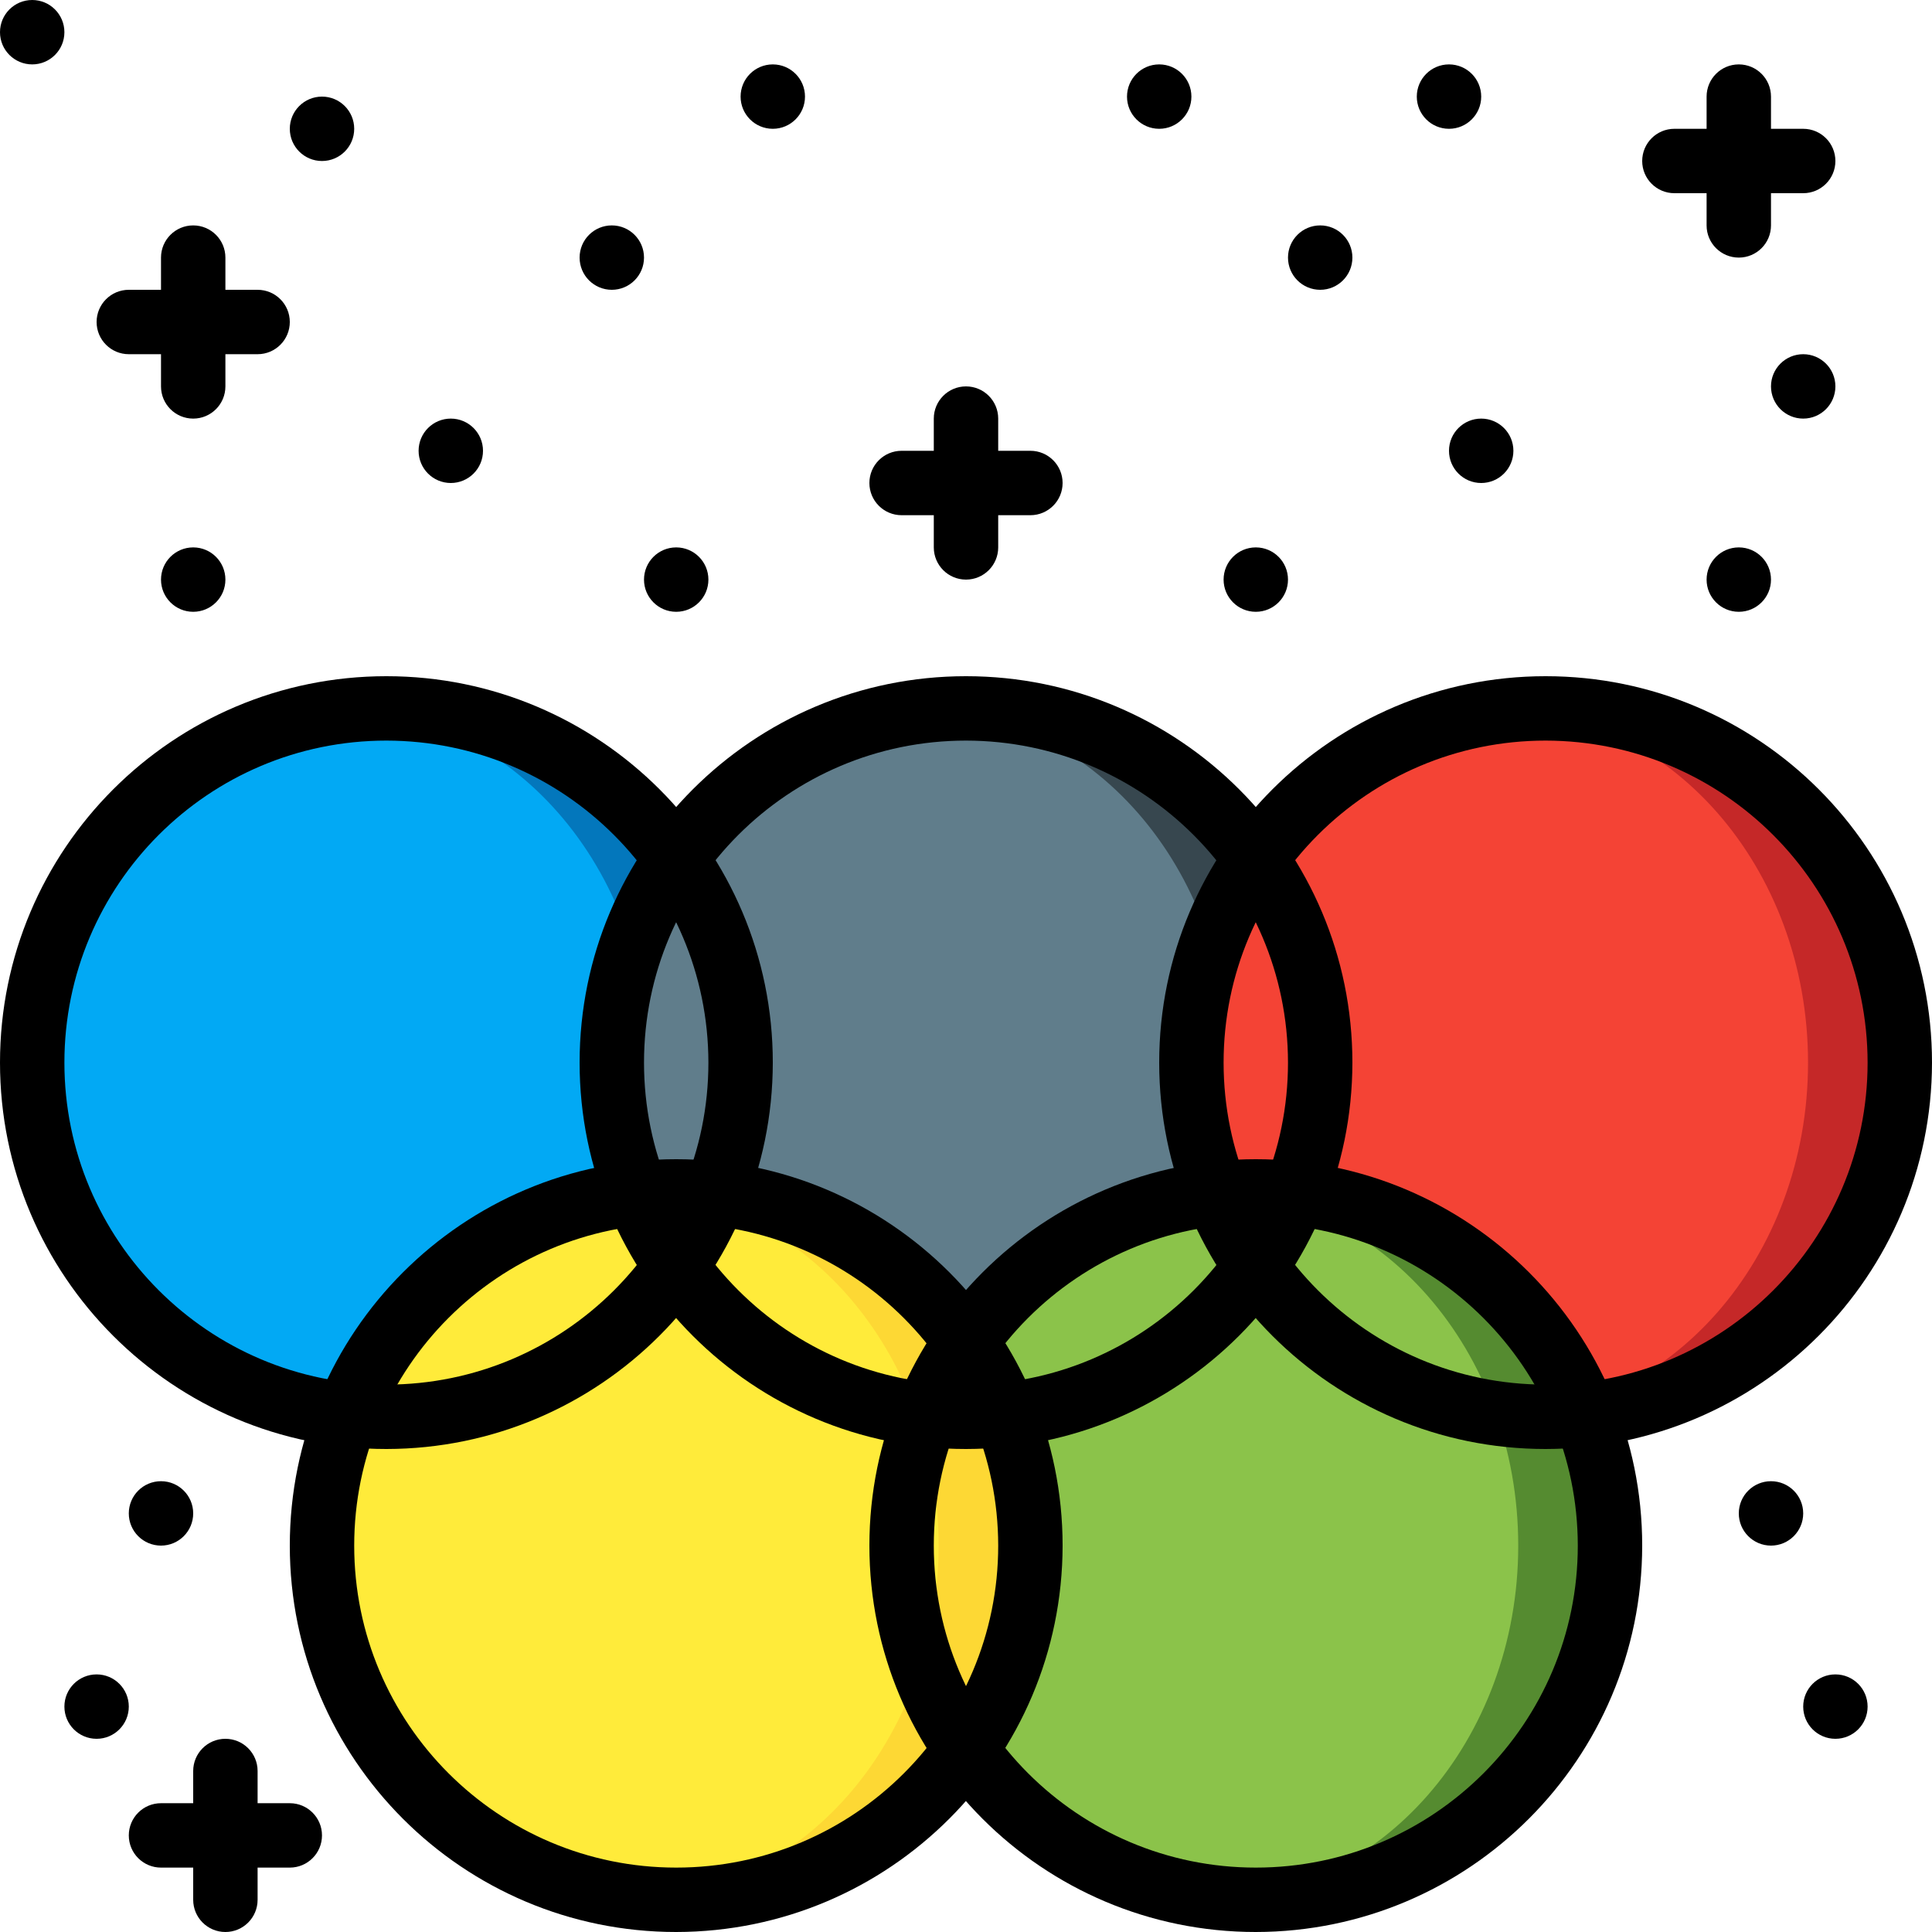 <svg height="512pt" viewBox="0 0 512 512" width="512pt" xmlns="http://www.w3.org/2000/svg"><path d="m196.863 281.602c.02 25.059-9.93 49.094-27.648 66.816-17.719 17.719-41.758 27.664-66.816 27.645-4.168.02-8.332-.266-12.457-.852-46.945-6.223-82.02-46.258-82.02-93.609 0-47.355 35.074-87.387 82.02-93.613 4.125-.586 8.289-.871 12.457-.852 25.059-.02 49.098 9.93 66.816 27.648s27.668 41.758 27.648 66.816zm0 0" fill="#0377bc"/><path d="m171.945 281.602c0-51.703-36.715-93.613-82.004-93.613-45.289 0-82.004 41.91-82.004 93.613 0 51.699 36.715 93.609 82.004 93.609 45.289 0 82.004-41.91 82.004-93.609zm0 0" fill="#02a9f4"/><path d="m350.465 281.602c.016 25.059-9.93 49.094-27.648 66.816-17.719 17.719-41.758 27.664-66.816 27.645-4.168.02-8.332-.266-12.457-.852-46.945-6.223-82.02-46.258-82.02-93.609 0-47.355 35.074-87.387 82.02-93.613 4.125-.586 8.289-.871 12.457-.852 25.059-.02 49.098 9.93 66.816 27.648s27.664 41.758 27.648 66.816zm0 0" fill="#37474f"/><path d="m325.547 281.602c0-51.703-36.715-93.613-82.004-93.613-45.293 0-82.008 41.91-82.008 93.613 0 51.699 36.715 93.609 82.008 93.609 45.289 0 82.004-41.91 82.004-93.609zm0 0" fill="#607d8b"/><path d="m504.062 281.602c.02 25.059-9.926 49.094-27.645 66.816-17.723 17.719-41.758 27.664-66.816 27.645-4.168.02-8.332-.266-12.461-.852-46.945-6.223-82.02-46.258-82.02-93.609 0-47.355 35.074-87.387 82.02-93.613 4.129-.586 8.293-.871 12.461-.852 25.059-.02 49.094 9.93 66.816 27.648 17.719 17.719 27.664 41.758 27.645 66.816zm0 0" fill="#c52828"/><path d="m479.148 281.602c0-51.703-36.719-93.613-82.008-93.613s-82.004 41.91-82.004 93.613c0 51.699 36.715 93.609 82.004 93.609s82.008-41.91 82.008-93.609zm0 0" fill="#f44335"/><path d="m427.266 409.602c.016 25.059-9.93 49.094-27.648 66.816-17.719 17.719-41.758 27.664-66.816 27.645-4.168.02-8.332-.266-12.461-.852-46.941-6.223-82.016-46.258-82.016-93.609 0-47.355 35.074-87.387 82.016-93.613 4.129-.586 8.293-.871 12.461-.852 25.059-.02 49.098 9.93 66.816 27.648s27.664 41.758 27.648 66.816zm0 0" fill="#558b30"/><path d="m402.348 409.602c0-51.703-36.715-93.613-82.008-93.613-45.289 0-82.004 41.91-82.004 93.613 0 51.699 36.715 93.609 82.004 93.609 45.293 0 82.008-41.91 82.008-93.609zm0 0" fill="#8bc34a"/><path d="m273.664 409.602c.02 25.059-9.93 49.094-27.648 66.816-17.719 17.719-41.758 27.664-66.816 27.645-4.168.02-8.332-.266-12.457-.852-46.945-6.223-82.02-46.258-82.02-93.609 0-47.355 35.074-87.387 82.02-93.613 4.125-.586 8.289-.871 12.457-.852 25.059-.02 49.098 9.93 66.816 27.648s27.668 41.758 27.648 66.816zm0 0" fill="#fdd834"/><path d="m248.746 409.602c0-51.703-36.715-93.613-82.004-93.613-45.293 0-82.008 41.91-82.008 93.613 0 51.699 36.715 93.609 82.008 93.609 45.289 0 82.004-41.91 82.004-93.609zm0 0" fill="#ffeb3a"/><path d="m179.199 512c-56.555 0-102.398-45.848-102.398-102.398 0-56.555 45.844-102.402 102.398-102.402 56.555 0 102.402 45.848 102.402 102.402-.062 56.527-45.871 102.336-102.402 102.398zm0-187.734c-47.129 0-85.332 38.207-85.332 85.336 0 47.125 38.203 85.332 85.332 85.332 47.129 0 85.336-38.207 85.336-85.332-.055-47.109-38.227-85.281-85.336-85.336zm0 0"/><path d="m332.801 512c-56.555 0-102.402-45.848-102.402-102.398 0-56.555 45.848-102.402 102.402-102.402 56.555 0 102.398 45.848 102.398 102.402-.059 56.527-45.871 102.336-102.398 102.398zm0-187.734c-47.129 0-85.336 38.207-85.336 85.336 0 47.125 38.207 85.332 85.336 85.332 47.129 0 85.332-38.207 85.332-85.332-.051-47.109-38.227-85.281-85.332-85.336zm0 0"/><path d="m256 384c-56.555 0-102.398-45.848-102.398-102.398 0-56.555 45.844-102.402 102.398-102.402s102.398 45.848 102.398 102.402c-.059 56.527-45.871 102.336-102.398 102.398zm0-187.734c-47.129 0-85.332 38.207-85.332 85.336 0 47.125 38.203 85.332 85.332 85.332s85.332-38.207 85.332-85.332c-.051-47.109-38.227-85.281-85.332-85.336zm0 0"/><path d="m409.602 384c-56.555 0-102.402-45.848-102.402-102.398 0-56.555 45.848-102.402 102.402-102.402 56.551 0 102.398 45.848 102.398 102.402-.062 56.527-45.871 102.336-102.398 102.398zm0-187.734c-47.129 0-85.336 38.207-85.336 85.336 0 47.125 38.207 85.332 85.336 85.332 47.125 0 85.332-38.207 85.332-85.332-.051-47.109-38.227-85.281-85.332-85.336zm0 0"/><path d="m102.398 384c-56.551 0-102.398-45.848-102.398-102.398 0-56.555 45.848-102.402 102.398-102.402 56.555 0 102.402 45.848 102.402 102.402-.062 56.527-45.871 102.336-102.402 102.398zm0-187.734c-47.125 0-85.332 38.207-85.332 85.336 0 47.125 38.207 85.332 85.332 85.332 47.129 0 85.336-38.207 85.336-85.332-.055-47.109-38.227-85.281-85.336-85.336zm0 0"/><path d="m51.199 110.934c-4.711 0-8.531-3.82-8.531-8.535v-34.133c0-4.711 3.82-8.531 8.531-8.531 4.715 0 8.535 3.82 8.535 8.531v34.133c0 4.715-3.82 8.535-8.535 8.535zm0 0"/><path d="m68.266 93.867h-34.133c-4.711 0-8.531-3.82-8.531-8.535 0-4.711 3.82-8.531 8.531-8.531h34.133c4.715 0 8.535 3.82 8.535 8.531 0 4.715-3.82 8.535-8.535 8.535zm0 0"/><path d="m59.734 512c-4.715 0-8.535-3.82-8.535-8.535v-34.133c0-4.711 3.82-8.531 8.535-8.531 4.711 0 8.531 3.82 8.531 8.531v34.133c0 4.715-3.82 8.535-8.531 8.535zm0 0"/><path d="m76.801 494.934h-34.133c-4.715 0-8.535-3.82-8.535-8.535 0-4.711 3.82-8.531 8.535-8.531h34.133c4.711 0 8.531 3.82 8.531 8.531 0 4.715-3.82 8.535-8.531 8.535zm0 0"/><path d="m460.801 68.266c-4.715 0-8.535-3.82-8.535-8.531v-34.133c0-4.715 3.82-8.535 8.535-8.535 4.711 0 8.531 3.82 8.531 8.535v34.133c0 4.711-3.82 8.531-8.531 8.531zm0 0"/><path d="m477.867 51.199h-34.133c-4.715 0-8.535-3.82-8.535-8.531 0-4.715 3.82-8.535 8.535-8.535h34.133c4.711 0 8.531 3.82 8.531 8.535 0 4.711-3.82 8.531-8.531 8.531zm0 0"/><path d="m256 153.602c-4.711 0-8.535-3.82-8.535-8.535v-34.133c0-4.715 3.824-8.535 8.535-8.535s8.535 3.82 8.535 8.535v34.133c0 4.715-3.824 8.535-8.535 8.535zm0 0"/><path d="m273.066 136.535h-34.133c-4.715 0-8.535-3.824-8.535-8.535s3.82-8.535 8.535-8.535h34.133c4.715 0 8.535 3.824 8.535 8.535s-3.82 8.535-8.535 8.535zm0 0"/><path d="m17.066 8.535c0 4.711-3.82 8.531-8.531 8.531-4.715 0-8.535-3.82-8.535-8.531 0-4.715 3.82-8.535 8.535-8.535 4.711 0 8.531 3.82 8.531 8.535zm0 0"/><path d="m93.867 34.133c0 4.715-3.82 8.535-8.535 8.535-4.711 0-8.531-3.82-8.531-8.535 0-4.711 3.82-8.531 8.531-8.531 4.715 0 8.535 3.82 8.535 8.531zm0 0"/><path d="m128 119.465c0 4.715-3.82 8.535-8.535 8.535-4.711 0-8.531-3.82-8.531-8.535 0-4.711 3.82-8.531 8.531-8.531 4.715 0 8.535 3.82 8.535 8.531zm0 0"/><path d="m59.734 153.602c0 4.711-3.82 8.531-8.535 8.531-4.711 0-8.531-3.82-8.531-8.531 0-4.715 3.82-8.535 8.531-8.535 4.715 0 8.535 3.82 8.535 8.535zm0 0"/><path d="m187.734 153.602c0 4.711-3.82 8.531-8.535 8.531-4.711 0-8.531-3.82-8.531-8.531 0-4.715 3.82-8.535 8.531-8.535 4.715 0 8.535 3.82 8.535 8.535zm0 0"/><path d="m170.668 68.266c0 4.715-3.82 8.535-8.535 8.535-4.711 0-8.531-3.82-8.531-8.535 0-4.711 3.82-8.531 8.531-8.531 4.715 0 8.535 3.82 8.535 8.531zm0 0"/><path d="m34.133 452.266c0 4.715-3.82 8.535-8.531 8.535-4.715 0-8.535-3.82-8.535-8.535 0-4.711 3.82-8.531 8.535-8.531 4.711 0 8.531 3.82 8.531 8.531zm0 0"/><path d="m213.332 25.602c0 4.711-3.82 8.531-8.531 8.531-4.715 0-8.535-3.82-8.535-8.531 0-4.715 3.82-8.535 8.535-8.535 4.711 0 8.531 3.82 8.531 8.535zm0 0"/><path d="m51.199 401.066c0 4.715-3.82 8.535-8.531 8.535-4.715 0-8.535-3.82-8.535-8.535 0-4.711 3.82-8.531 8.535-8.531 4.711 0 8.531 3.82 8.531 8.531zm0 0"/><path d="m486.398 102.398c0 4.715-3.82 8.535-8.531 8.535-4.715 0-8.535-3.82-8.535-8.535 0-4.711 3.82-8.531 8.535-8.531 4.711 0 8.531 3.82 8.531 8.531zm0 0"/><path d="m392.535 25.602c0 4.711-3.824 8.531-8.535 8.531s-8.535-3.82-8.535-8.531c0-4.715 3.824-8.535 8.535-8.535s8.535 3.82 8.535 8.535zm0 0"/><path d="m401.066 119.465c0 4.715-3.82 8.535-8.531 8.535-4.715 0-8.535-3.82-8.535-8.535 0-4.711 3.82-8.531 8.535-8.531 4.711 0 8.531 3.82 8.531 8.531zm0 0"/><path d="m469.332 153.602c0 4.711-3.82 8.531-8.531 8.531-4.715 0-8.535-3.82-8.535-8.531 0-4.715 3.82-8.535 8.535-8.535 4.711 0 8.531 3.82 8.531 8.535zm0 0"/><path d="m341.332 153.602c0 4.711-3.82 8.531-8.531 8.531-4.715 0-8.535-3.82-8.535-8.531 0-4.715 3.82-8.535 8.535-8.535 4.711 0 8.531 3.82 8.531 8.535zm0 0"/><path d="m358.398 68.266c0 4.715-3.82 8.535-8.531 8.535-4.715 0-8.535-3.82-8.535-8.535 0-4.711 3.82-8.531 8.535-8.531 4.711 0 8.531 3.82 8.531 8.531zm0 0"/><path d="m494.934 452.266c0 4.715-3.82 8.535-8.535 8.535-4.711 0-8.531-3.82-8.531-8.535 0-4.711 3.82-8.531 8.531-8.531 4.715 0 8.535 3.82 8.535 8.531zm0 0"/><path d="m315.734 25.602c0 4.711-3.82 8.531-8.535 8.531-4.711 0-8.531-3.82-8.531-8.531 0-4.715 3.82-8.535 8.531-8.535 4.715 0 8.535 3.82 8.535 8.535zm0 0"/><path d="m477.867 401.066c0 4.715-3.82 8.535-8.535 8.535-4.711 0-8.531-3.82-8.531-8.535 0-4.711 3.82-8.531 8.531-8.531 4.715 0 8.535 3.82 8.535 8.531zm0 0"/></svg>